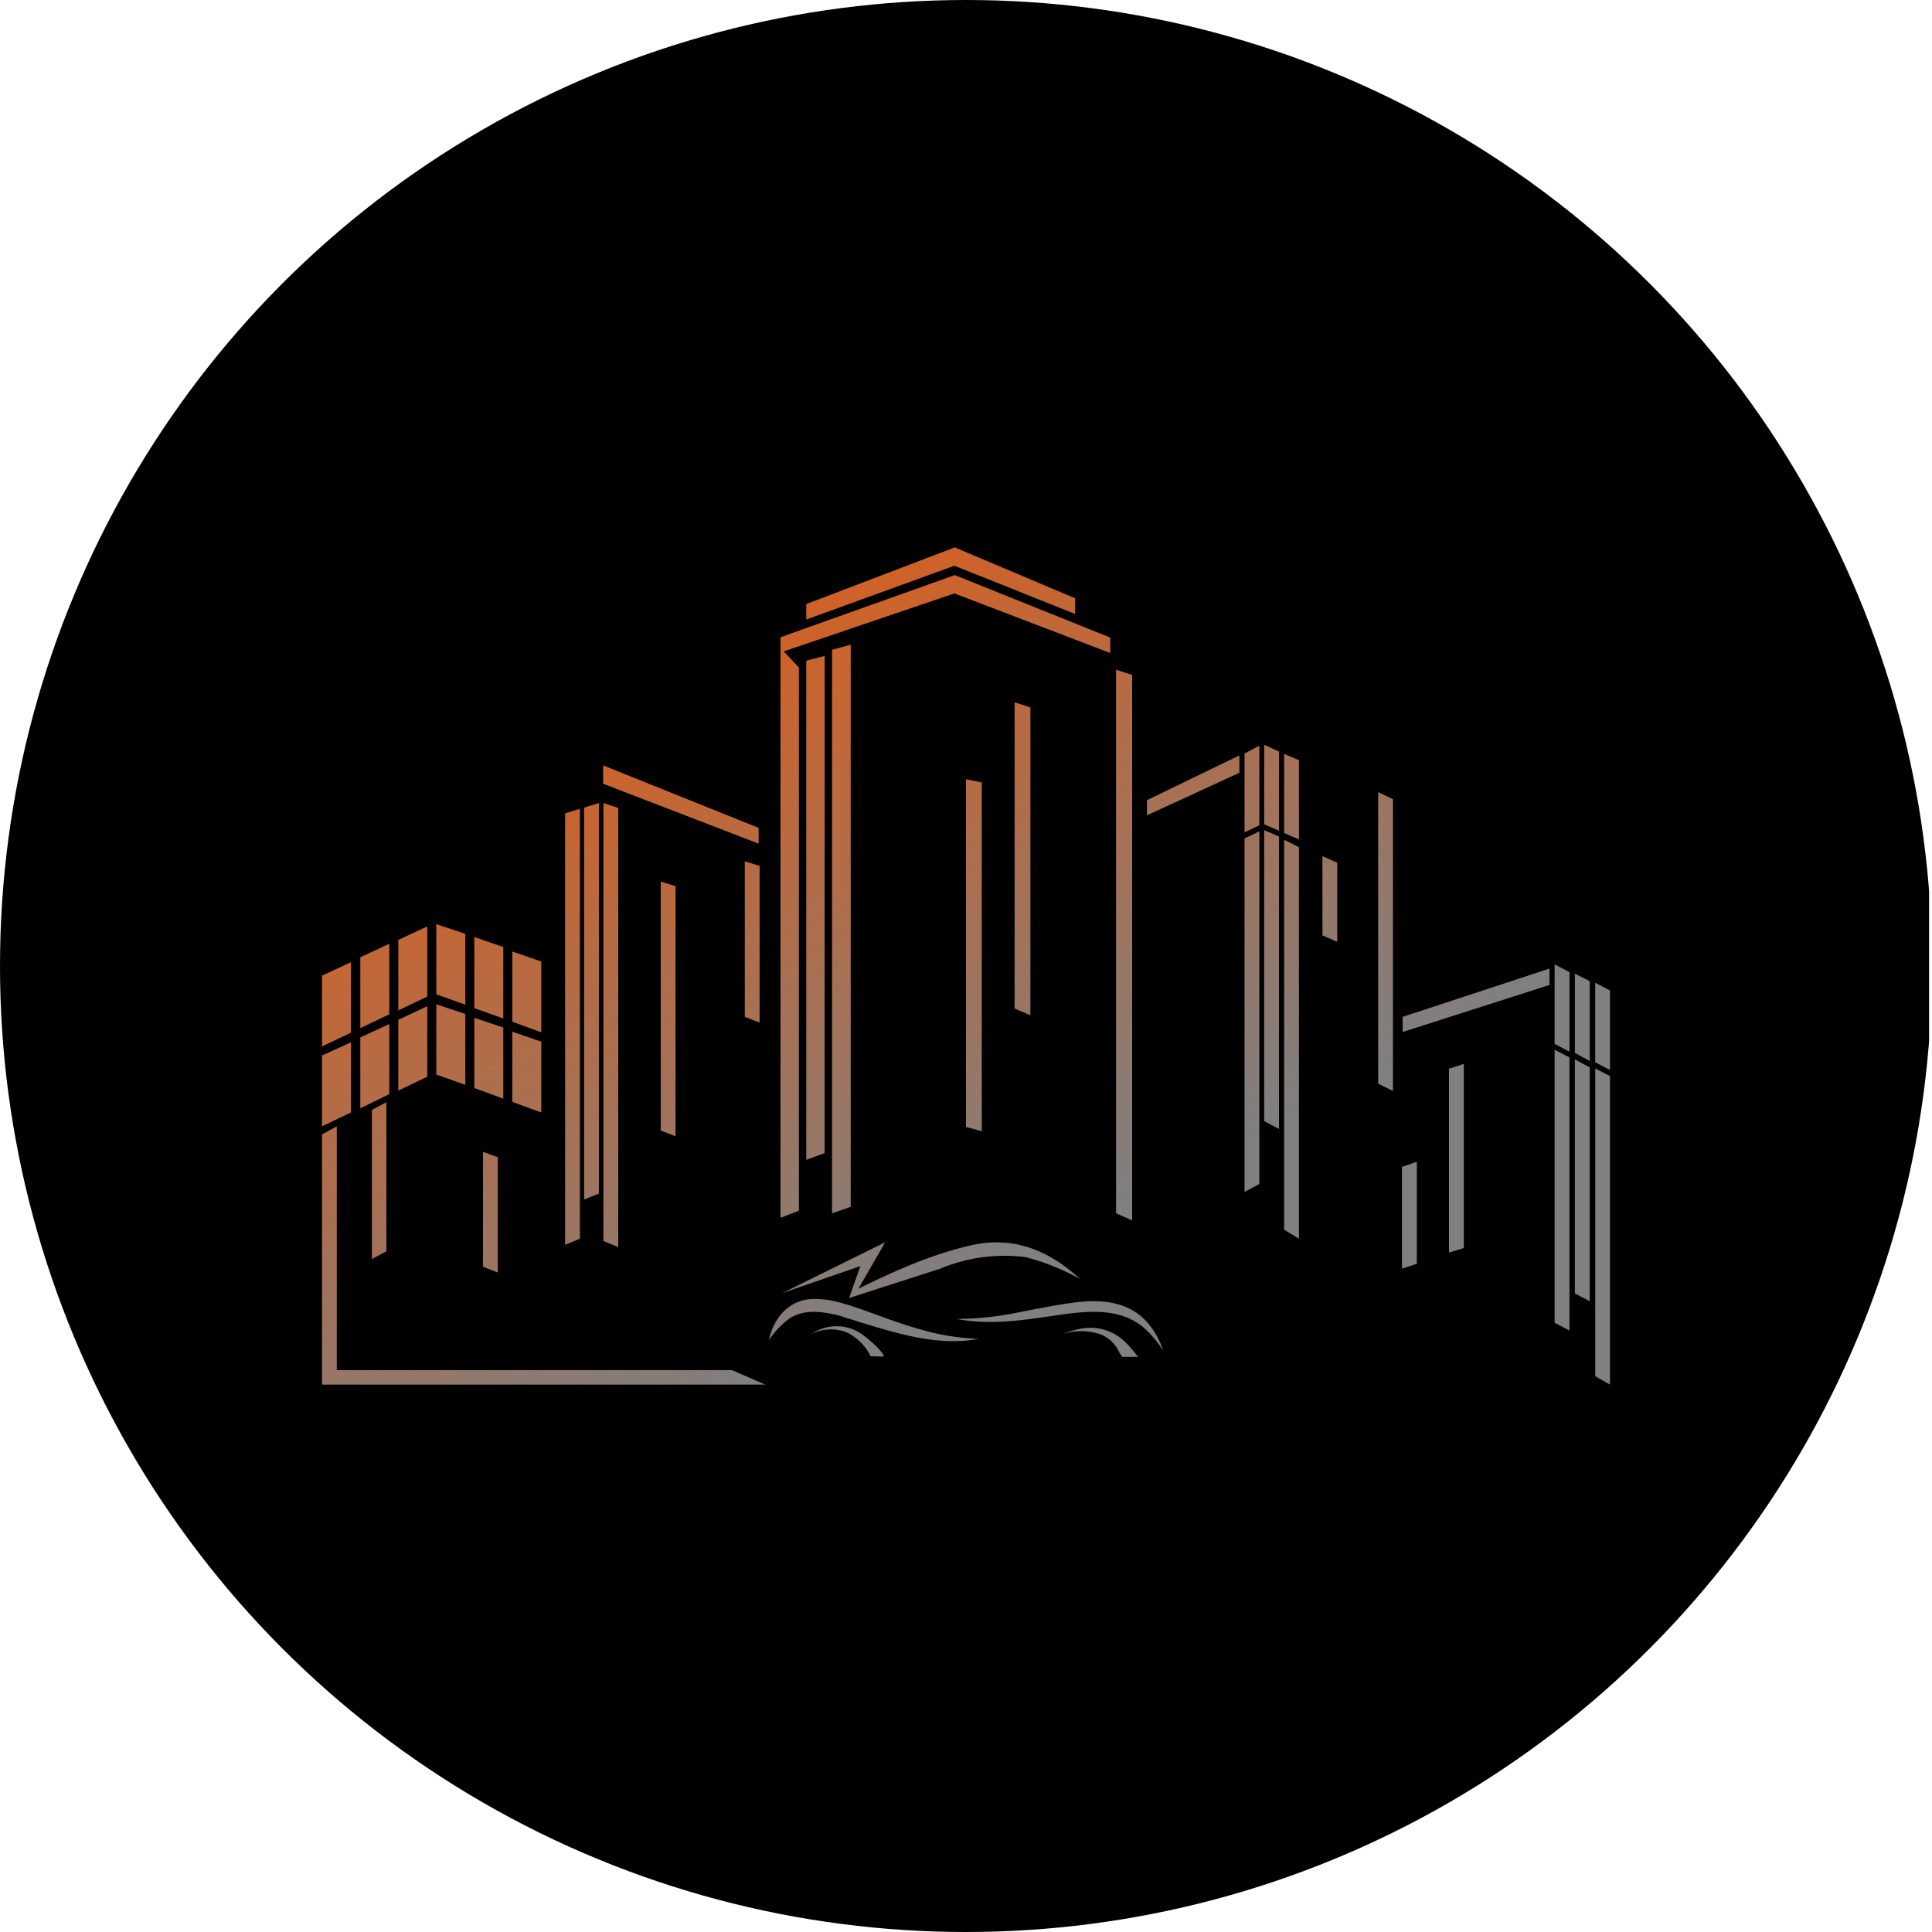 <?xml version='1.0' encoding='utf-8'?>
<svg xmlns="http://www.w3.org/2000/svg" viewBox="0 0 300 300" width="300" height="300">
  <defs>
    <linearGradient id="a" x1="265.007" y1="-470.041" x2="312.609" y2="-563.794" gradientTransform="matrix(1, 0, 0, -1, -156, -366.378)" gradientUnits="userSpaceOnUse">
      <stop offset="0" stop-color="#cf6228" />
      <stop offset="1" stop-color="#7e8082" />
    </linearGradient>
  <clipPath id="bz_circular_clip"><circle cx="150.0" cy="150.0" r="150.0" /></clipPath></defs>
  <g clip-path="url(#bz_circular_clip)"><rect x="-0.45" width="300" height="300" />
  <path d="M148.251,84.998l-23.054,8.799v2.402l23.004-8.35L166.95,95.346V92.9Zm-19.053,15.898v87.505l2.9-1.002V100.1Zm19.053-11.599L121.197,98.949v90.15l2.855-1.101V103.647l-2.352-2.501,26.501-8.998,24.199,9.252V98.998ZM67.747,155.946v10.901h-.05l4.554,1.599V157.451Zm-5.899,2.402v11.001l4.499-2.153V156.25Zm-5.899,2.75V172.099l4.499-2.203V159.001ZM50,163.898v11.001l4.499-2.153V161.851Zm29.55-3.697v10.896l4.499,1.649V161.751Zm-5.899-2.153V168.95l4.499,1.649V159.548ZM113.649,212.75H52.297V174.899L50,176.15v38.852h68.851ZM57.747,172.348v23.153L59.999,194.3V171.147Zm67.451-69.753v77.505l2.85-1.051v-77.201Zm-37.447,23.701v67.002l2.296-.952V125.599Zm2.95-.896v60.849l2.296-.902v-60.65ZM93.7,124.697v68.004l2.302.946V125.45Zm154.004,27.901v12.351L250,166.15V153.799Zm-3.154-1.4V163.5l2.302,1.251v-12.401Zm-3.149-1.45V162.1l2.302,1.201V150.949Zm6.303,16.153v47.8l2.296,1.3V167.096Zm-3.154-1.4v36.346l2.302,1.201V165.746Zm-3.149-1.505v42.405l2.302,1.201V164.197ZM199.4,117.049v12.302l2.302.996V118.046Zm-3.099-1.4v12.351l2.302.996V116.701ZM193.252,117v12.246l2.296-1.096V115.799Zm6.148,13.397v60.55l2.302,1.4v-60.799Zm-3.099-1.5v45.2l2.302,1.201V129.899Zm-3.049,1.3v54.9l2.296-1.251V129.096Zm-90.653,6.701v38.648l2.302.902V137.596ZM75.001,178.85v17.846l2.296.902V179.697Zm98.301-74.855v84.406l2.496,1.096V104.798Zm-15.755,5.052V156.599l2.451,1.051v-47.8ZM150,121.001v53.998l2.451.653v-54.153Zm64.003,1.998v45.249h-.05l2.346,1.151V124.099ZM178.1,124.249v2.352l14.349-6.602v-2.7Zm46.898,41.702V194.5l2.302-.703V165.198ZM217.7,181.196v15.804l2.302-.753V180.4ZM115.652,133.75v24.149l2.297.885V134.447Zm2.297,25.035v.017h.05ZM93.65,118.848v2.85L117.799,131v-2.451Zm124.149,39.051v2.352l22.805-7.304v-2.546Zm-12.451-24.952v12.302l2.302,1.002V133.949ZM50,151.497v11.001l4.499-2.147V149.4Zm5.949-2.85v11.001l4.499-2.147V146.55Zm5.899-2.7v10.951l4.499-2.147V143.849Zm17.702,1.804v10.896l4.499,1.655V149.3Zm-5.899-2.252v11.051l4.499,1.599V147.048Zm-5.904-1.998v10.896l4.504,1.605V145Zm75.602,63.051c-2.247-.603-4.499-1.4-6.701-2.202-1.998-.703-3.896-1.45-5.899-1.998a14.862,14.862,0,0,0-4.599-.653c-3.447.149-5.949,2.651-6.751,6.402a13.23,13.23,0,0,1,3.099-3.304c2.352-1.599,5.202-1.151,7.852-.498l3.497,1.101c5.904,1.798,12.003,3.647,18.101,2.496A36.84,36.84,0,0,1,143.348,206.552Zm34.901-1.101c-2.75-3.204-6.751-3.652-10.498-3.304-2.352.255-4.753.703-7.1,1.151l-3.602.703a48.636,48.636,0,0,1-8.5.797c4.748.952,9.651.299,14.399-.398l2.8-.398c4.051-.504,8.5-.703,11.903,2.197a17.2,17.2,0,0,1,2.949,3.503A12.255,12.255,0,0,0,178.25,205.451Zm-1.848,4.848a14.405,14.405,0,0,0-2.352-2.501,7.713,7.713,0,0,0-6.098-1.5,15.23,15.23,0,0,0-2.95.852,9.507,9.507,0,0,1,5.899.05,5.311,5.311,0,0,1,2.9,2.8l.448.697H176.75Zm-43.152-3.497A6.89,6.89,0,0,0,126,207.15a6.632,6.632,0,0,1,5.6-.199,8.163,8.163,0,0,1,3.597,3.647l2.053.05C137.151,209.8,134.201,207.299,133.249,206.801Zm17.852-13.502c-6.303,1.4-12.102,4.001-17.802,6.801l4.15-7.199-15.998,7.897,12.146-4.2-1.749,4.953,14.15-4.549a25.913,25.913,0,0,1,13.204-1.804,35.277,35.277,0,0,1,8.5,3.403C162.999,194.25,157.598,191.948,151.101,193.299Z" fill="url(#a)" />
</g></svg>